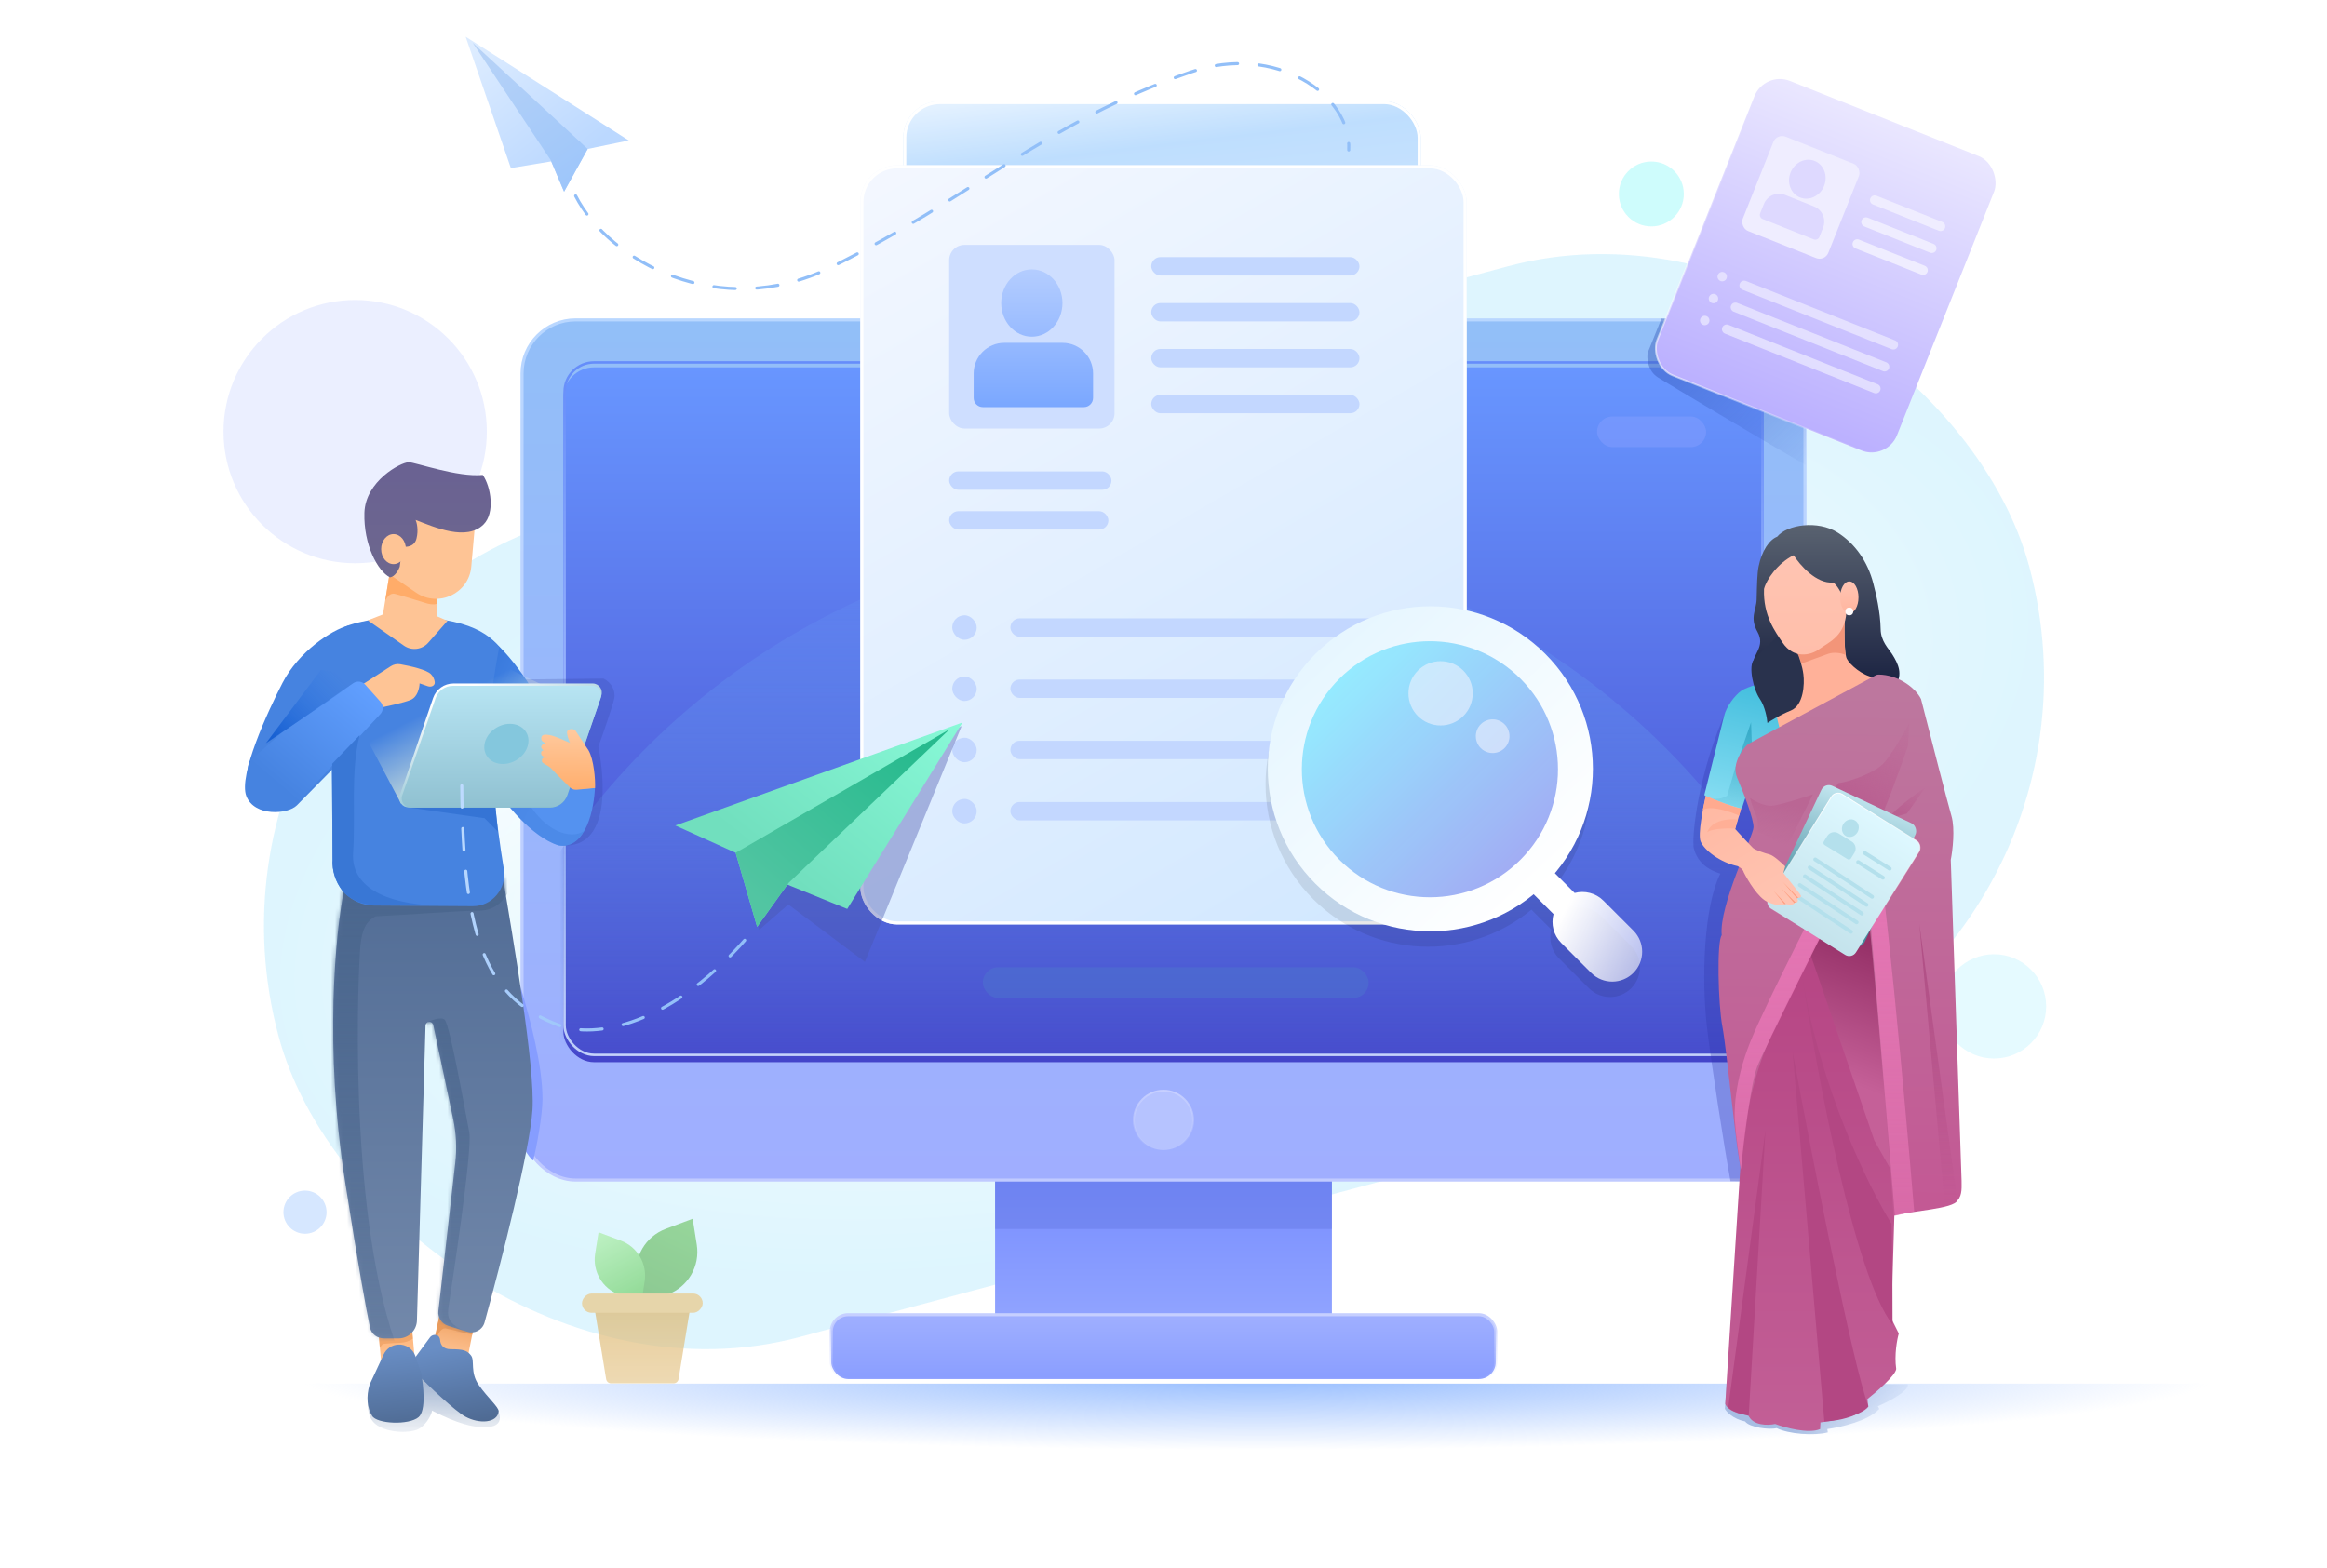 <svg width="580" height="391" viewBox="0 0 580 391" fill="none" xmlns="http://www.w3.org/2000/svg">
<g clip-path="url(#clip0_94_12659)">
<rect x="41.974" y="155.853" width="451.789" height="212.158" rx="106.079" transform="rotate(-15 41.974 155.853)" fill="url(#paint0_radial_94_12659)" fill-opacity="0.7"/>
<rect x="248.026" y="278.553" width="83.947" height="51.132" fill="url(#paint1_linear_94_12659)"/>
<rect x="248.026" y="278.553" width="83.947" height="27.85" fill="#6074E0" fill-opacity="0.4"/>
<g opacity="0.7">
<rect x="84.71" y="210.2" width="48.523" height="59.551" rx="5.293" transform="rotate(-27.364 84.71 210.2)" fill="url(#paint2_linear_94_12659)"/>
</g>
<rect x="130.118" y="79.75" width="319.763" height="214.447" rx="13.355" fill="url(#paint3_linear_94_12659)" stroke="url(#paint4_linear_94_12659)" stroke-width="0.763"/>
<g filter="url(#filter0_i_94_12659)">
<rect x="140.421" y="90.053" width="299.158" height="173.237" rx="7.632" fill="url(#paint5_linear_94_12659)"/>
</g>
<rect x="140.726" y="90.358" width="298.547" height="172.626" rx="7.326" stroke="url(#paint6_linear_94_12659)" stroke-width="0.611"/>
<mask id="mask0_94_12659" style="mask-type:alpha" maskUnits="userSpaceOnUse" x="140" y="90" width="300" height="174">
<rect x="140.421" y="90.053" width="299.158" height="173.237" rx="6.105" fill="url(#paint7_linear_94_12659)"/>
</mask>
<g mask="url(#mask0_94_12659)">
<ellipse cx="288.092" cy="318.057" rx="181.25" ry="184.501" fill="url(#paint8_linear_94_12659)"/>
</g>
<rect x="207.197" y="327.776" width="165.605" height="16.026" rx="4.197" fill="url(#paint9_linear_94_12659)" stroke="url(#paint10_linear_94_12659)" stroke-width="0.763"/>
<g opacity="0.6" filter="url(#filter1_d_94_12659)">
<rect x="225.132" y="22.131" width="128.974" height="189.263" rx="9.158" fill="url(#paint11_linear_94_12659)"/>
<rect x="225.513" y="22.513" width="128.211" height="188.5" rx="8.776" stroke="white" stroke-width="0.763"/>
</g>
<g filter="url(#filter2_d_94_12659)">
<rect x="214.447" y="38.158" width="151.105" height="189.263" rx="9.158" fill="url(#paint12_linear_94_12659)"/>
<rect x="214.829" y="38.539" width="150.342" height="188.5" rx="8.776" stroke="white" stroke-width="0.763"/>
</g>
<rect x="236.579" y="117.526" width="40.447" height="4.579" rx="2.289" fill="#C3D7FF"/>
<rect x="286.947" y="75.552" width="51.895" height="4.579" rx="2.289" fill="#C3D7FF"/>
<rect x="286.947" y="86.999" width="51.895" height="4.579" rx="2.289" fill="#C3D7FF"/>
<rect x="286.947" y="98.447" width="51.895" height="4.579" rx="2.289" fill="#C3D7FF"/>
<rect x="286.947" y="64.105" width="51.895" height="4.579" rx="2.289" fill="#C3D7FF"/>
<rect x="236.579" y="127.447" width="39.684" height="4.579" rx="2.289" fill="#C3D7FF"/>
<rect x="251.842" y="154.158" width="92.342" height="4.579" rx="2.289" fill="#C3D7FF"/>
<rect x="237.342" y="153.395" width="6.105" height="6.105" rx="3.053" fill="#C3D7FF"/>
<rect x="251.842" y="169.421" width="92.342" height="4.579" rx="2.289" fill="#C3D7FF"/>
<rect x="237.342" y="168.658" width="6.105" height="6.105" rx="3.053" fill="#C3D7FF"/>
<rect x="251.842" y="184.684" width="92.342" height="4.579" rx="2.289" fill="#C3D7FF"/>
<rect x="237.342" y="183.921" width="6.105" height="6.105" rx="3.053" fill="#C3D7FF"/>
<rect x="251.842" y="199.947" width="92.342" height="4.579" rx="2.289" fill="#C3D7FF"/>
<rect x="237.342" y="199.184" width="6.105" height="6.105" rx="3.053" fill="#C3D7FF"/>
<rect x="236.579" y="61.052" width="41.211" height="45.789" rx="3.816" fill="#CEDEFF"/>
<path d="M264.816 85.473C269.031 85.473 272.447 88.89 272.447 93.105V99.21C272.447 100.475 271.422 101.5 270.158 101.5H244.973C243.709 101.499 242.684 100.475 242.684 99.21V93.105C242.684 88.89 246.101 85.473 250.316 85.473H264.816ZM257.184 67.158C261.399 67.158 264.816 70.916 264.816 75.552C264.816 80.189 261.399 83.947 257.184 83.947C252.97 83.947 249.552 80.189 249.552 75.552C249.553 70.916 252.97 67.158 257.184 67.158Z" fill="url(#paint13_linear_94_12659)"/>
<path opacity="0.9" d="M327.308 166.866C343.129 151.044 368.781 151.044 384.603 166.866C399.582 181.845 400.377 205.632 386.993 221.549L391.919 226.475C394.403 225.812 397.162 226.454 399.111 228.402L406.569 235.86C409.476 238.767 409.476 243.482 406.569 246.389C403.661 249.297 398.947 249.296 396.039 246.389L388.581 238.931C386.633 236.983 385.992 234.223 386.654 231.74L381.705 226.791C365.79 239.925 342.197 239.05 327.308 224.161C311.486 208.339 311.486 182.687 327.308 166.866Z" fill="black" fill-opacity="0.1"/>
<path d="M380.363 215.783C381.817 214.329 384.174 214.329 385.627 215.783L392.475 222.631C394.959 221.968 397.718 222.609 399.667 224.558L407.125 232.016C410.032 234.923 410.032 239.637 407.125 242.545C404.217 245.452 399.503 245.452 396.595 242.545L389.137 235.087C387.189 233.139 386.548 230.379 387.21 227.896L380.363 221.048C378.909 219.594 378.909 217.237 380.363 215.783Z" fill="url(#paint14_linear_94_12659)"/>
<circle cx="356.511" cy="191.669" r="40.514" transform="rotate(-45 356.511 191.669)" fill="url(#paint15_linear_94_12659)"/>
<circle opacity="0.9" cx="356.403" cy="191.777" r="31.92" transform="rotate(-45 356.403 191.777)" fill="url(#paint16_linear_94_12659)" fill-opacity="0.4"/>
<circle cx="290" cy="279.316" r="7.403" fill="#B6C3FF" stroke="url(#paint17_linear_94_12659)" stroke-width="0.458"/>
<path d="M215.575 239.815L239.692 181.01L183.101 209.939L189.249 231.816L196.481 225.487L215.575 239.815Z" fill="#4955AE" fill-opacity="0.4"/>
<path d="M564.637 344.947C564.637 353.853 535.702 362.394 484.198 368.691C432.693 374.989 362.838 378.526 290 378.526C217.162 378.526 147.307 374.989 95.802 368.691C44.298 362.394 15.363 353.853 15.363 344.947L290 344.947H564.637Z" fill="url(#paint18_radial_94_12659)"/>
<rect opacity="0.5" x="244.974" y="241.158" width="96.158" height="7.632" rx="3.816" fill="#4D74CE"/>
<rect opacity="0.5" x="398.068" y="103.833" width="27.175" height="7.632" rx="3.816" fill="#859FFF"/>
<circle cx="88.526" cy="107.605" r="32.816" fill="#9EB0FF" fill-opacity="0.2"/>
<circle cx="497.006" cy="250.904" r="12.999" fill="#BEF2FF" fill-opacity="0.4"/>
<circle cx="411.591" cy="48.358" r="8.092" fill="#84F7F7" fill-opacity="0.4"/>
<circle cx="76.021" cy="302.212" r="5.375" fill="#98C3FF" fill-opacity="0.4"/>
<path d="M183.357 212.612L188.708 231.068L196.261 220.547L211.177 226.605L239.892 180.126L168.318 205.802L183.357 212.612Z" fill="url(#paint19_linear_94_12659)"/>
<path d="M236.689 181.812L183.357 212.612L188.708 231.068L196.575 220.109L236.689 181.812Z" fill="url(#paint20_linear_94_12659)"/>
<path d="M146.477 37.128L140.594 47.79L137.393 40.232L127.328 41.895L116.063 9.158L156.724 35.017L146.477 37.128Z" fill="url(#paint21_linear_94_12659)"/>
<path d="M117.808 10.647L146.477 37.128L140.594 47.79L137.26 39.917L117.808 10.647Z" fill="url(#paint22_linear_94_12659)"/>
<path d="M143.474 48.842C151.868 65.25 179.375 80.198 206.816 66.776C241.921 49.605 260.297 30.568 296.869 17.934C317.855 10.684 336.934 23.658 336.171 37.395" stroke="#92BFF8" stroke-width="0.763" stroke-linecap="round" stroke-dasharray="5.34 5.34"/>
<g opacity="0.7">
<path d="M172.361 324.097H147.844L151.078 343.831C151.176 344.432 151.696 344.873 152.305 344.873H167.9C168.509 344.873 169.028 344.432 169.126 343.831L172.361 324.097Z" fill="url(#paint23_linear_94_12659)"/>
<path d="M166.441 322.724C171.516 320.821 174.516 315.674 173.671 310.322L172.649 303.853L165.943 306.367C160.868 308.27 157.867 313.417 158.713 318.769L159.735 325.238L166.441 322.724Z" fill="url(#paint24_linear_94_12659)"/>
<path d="M160.674 319.514C161.371 315.101 158.897 310.857 154.713 309.289L149.184 307.216L148.341 312.549C147.644 316.962 150.118 321.206 154.302 322.774L159.831 324.847L160.674 319.514Z" fill="url(#paint25_linear_94_12659)"/>
<rect width="30.089" height="4.794" rx="2.397" transform="matrix(-1 0 0 1 175.147 322.499)" fill="#EAC786"/>
</g>
<path d="M410.696 87.911L414.116 79.427L420.748 79.477L450.285 95.12L449.976 115.909C438.484 109.254 415.681 95.646 413.211 94.082C410.741 92.517 410.387 89.318 410.696 87.911Z" fill="url(#paint26_linear_94_12659)" fill-opacity="0.4"/>
<rect x="439.813" y="17.652" width="64.296" height="79.012" rx="6.835" transform="rotate(21.725 439.813 17.652)" fill="url(#paint27_linear_94_12659)" stroke="url(#paint28_linear_94_12659)" stroke-width="0.458"/>
<path d="M425.338 78.808C425.942 79.049 426.236 79.733 425.995 80.337C425.754 80.941 425.07 81.235 424.466 80.995C423.862 80.754 423.567 80.07 423.808 79.466C424.048 78.862 424.734 78.567 425.338 78.808ZM467.993 95.803C468.596 96.044 468.89 96.729 468.65 97.333C468.409 97.937 467.725 98.231 467.121 97.991L429.935 83.174C429.331 82.933 429.036 82.249 429.276 81.645C429.517 81.041 430.202 80.746 430.806 80.987L467.993 95.803ZM427.517 73.339C428.121 73.58 428.415 74.265 428.174 74.869C427.933 75.472 427.249 75.767 426.645 75.526C426.041 75.286 425.746 74.601 425.987 73.997C426.227 73.393 426.913 73.098 427.517 73.339ZM470.171 90.335C470.775 90.576 471.069 91.261 470.829 91.865C470.588 92.468 469.904 92.763 469.3 92.522L432.114 77.705C431.51 77.465 431.215 76.78 431.455 76.176C431.696 75.572 432.381 75.277 432.985 75.518L470.171 90.335ZM429.696 67.871C430.3 68.111 430.594 68.796 430.353 69.4C430.112 70.004 429.428 70.298 428.824 70.058C428.22 69.817 427.925 69.133 428.166 68.529C428.406 67.925 429.092 67.63 429.696 67.871ZM472.35 84.866C472.954 85.107 473.248 85.792 473.008 86.396C472.767 87 472.083 87.294 471.479 87.054L434.293 72.237C433.689 71.996 433.394 71.312 433.634 70.708C433.875 70.104 434.56 69.809 435.164 70.049L472.35 84.866Z" fill="#EFEDFF" fill-opacity="0.7"/>
<path d="M479.758 66.273C480.362 66.514 480.657 67.199 480.416 67.803C480.175 68.407 479.49 68.701 478.887 68.46L462.482 61.924C461.878 61.683 461.583 60.998 461.823 60.395C462.064 59.791 462.749 59.496 463.353 59.736L479.758 66.273ZM481.937 60.804C482.541 61.045 482.836 61.73 482.595 62.334C482.354 62.938 481.669 63.232 481.066 62.992L464.661 56.455C464.057 56.214 463.762 55.53 464.002 54.926C464.243 54.322 464.928 54.027 465.532 54.268L481.937 60.804ZM484.116 55.336C484.72 55.576 485.015 56.262 484.774 56.866C484.533 57.47 483.848 57.764 483.245 57.523L466.84 50.986C466.236 50.746 465.941 50.061 466.181 49.457C466.422 48.853 467.107 48.559 467.711 48.799L484.116 55.336Z" fill="#EFEDFF"/>
<rect x="442.876" y="33.201" width="22.958" height="25.313" rx="2.355" transform="rotate(21.725 442.876 33.201)" fill="#EFEDFF"/>
<path d="M452.112 51.455C454.21 52.291 455.232 54.669 454.396 56.768L453.48 59.067C453.257 59.625 452.625 59.898 452.067 59.675L439.323 54.598C438.765 54.375 438.493 53.742 438.715 53.184L439.632 50.885C440.468 48.786 442.847 47.763 444.945 48.599L452.112 51.455ZM452.29 40.12C454.597 41.04 455.655 43.826 454.652 46.343C453.649 48.861 450.965 50.157 448.657 49.237C446.349 48.318 445.291 45.531 446.294 43.013C447.297 40.496 449.982 39.2 452.29 40.12Z" fill="#DED9FF"/>
<circle cx="359.066" cy="172.855" r="8.013" fill="#EEF2FD" fill-opacity="0.6"/>
<path d="M92.607 353.941C91.027 351.407 91.909 347.14 92.272 345.059L106.434 341.162L122.23 349.123C124.171 350.938 126.652 355.357 121.625 355.793C116.598 356.228 110.293 353.008 107.693 351.68L107.691 351.679C107.523 352.95 105.893 355.726 103.917 356.454C101.017 357.523 94.555 357.065 92.607 353.941Z" fill="url(#paint29_linear_94_12659)" fill-opacity="0.6"/>
<circle cx="372.039" cy="183.54" r="4.197" fill="#EEF2FD" fill-opacity="0.6"/>
<path d="M150.425 169.173L131.002 169.394L130.706 203.403L140.435 210.81C152.191 211.219 150.756 194.445 149.144 186.151C150.285 182.99 152.673 176.169 153.094 174.167C153.516 172.165 152.301 170.056 150.425 169.173Z" fill="#293891" fill-opacity="0.2"/>
<rect x="109.699" y="327.222" width="8.915" height="10.311" transform="rotate(11.185 109.699 327.222)" fill="url(#paint30_linear_94_12659)"/>
<path d="M110.997 331.163L117.717 332.755L117.911 330.658L109.638 327.512L108.434 333.066L108.978 333.26C109.568 331.489 110.57 331.124 110.997 331.163Z" fill="#E99B5C"/>
<path d="M107.166 333.432L103.352 338.609L103.156 338.902C102.516 339.862 102.597 341.132 103.392 341.969C106.932 345.699 113.51 351.831 115.97 353.173C119.488 355.092 123.966 354.772 124.286 351.894C124.398 350.889 121.583 348.524 119.344 345.326C117.105 342.128 118.384 339.249 117.425 337.97C116.465 336.69 115.506 336.37 112.307 336.37C110.358 336.37 109.77 335.133 109.695 334.072C109.658 333.557 109.381 333.049 108.89 332.886C108.258 332.675 107.562 332.896 107.166 333.432Z" fill="url(#paint31_linear_94_12659)"/>
<path d="M94.196 330.466L102.564 329.723L103.436 339.551L95.069 340.293L94.196 330.466Z" fill="url(#paint32_linear_94_12659)"/>
<path d="M102.721 331.702L102.897 333.749C101.989 334.376 100.917 334.719 99.815 334.765C98.007 334.84 95.903 334.97 95.509 335.064C95.266 335.122 94.819 335.825 94.674 336.026L94.43 333.094L102.721 331.702Z" fill="#E99B5C" fill-opacity="0.6"/>
<path d="M135.216 274.037C135.216 265.544 132.239 254.519 129.784 246.162L129.991 271.717C129.378 274.755 128.316 281.29 128.979 283.13C129.642 284.971 131.965 288.782 132.88 289.33C133.708 286.385 135.216 277.97 135.216 274.037Z" fill="#869DFF"/>
<path d="M70.442 170.197C74.433 162.497 82.524 157.102 86.82 155.957L92.62 170.703L97.49 176.718C90.138 184.451 74.948 199.833 74.003 200.777C71.711 203.069 63.405 203.642 61.4 198.486C59.395 193.33 66.727 177.362 70.442 170.197Z" fill="#4683E0"/>
<path d="M86.033 294.724C80.762 261.27 83.646 232.284 85.746 221.973L125.336 218.683C127.818 233.768 133.407 265.91 132.72 276.68C132.083 286.659 125.003 314.295 120.777 329.691C120.262 331.565 118.296 332.62 116.443 332.035L111.647 330.521C110.079 330.025 109.081 328.488 109.267 326.854L113.47 289.957C113.889 286.285 113.712 282.569 112.947 278.954L107.995 255.542C107.886 255.029 107.393 254.693 106.876 254.779C106.415 254.856 106.072 255.248 106.059 255.716L103.92 329.228C103.848 331.706 101.819 333.678 99.34 333.678H95.739C94.003 333.678 92.579 332.636 92.218 330.938C91.268 326.469 89.351 315.964 86.033 294.724Z" fill="url(#paint33_linear_94_12659)"/>
<mask id="mask1_94_12659" style="mask-type:alpha" maskUnits="userSpaceOnUse" x="83" y="218" width="50" height="116">
<path d="M86.033 294.724C80.762 261.27 83.646 232.284 85.746 221.973L125.336 218.683C127.818 233.768 133.407 265.91 132.72 276.68C132.083 286.659 125.003 314.295 120.777 329.691C120.262 331.565 118.296 332.62 116.443 332.035L111.647 330.521C110.079 330.025 109.081 328.488 109.267 326.854L113.47 289.957C113.889 286.285 113.712 282.569 112.947 278.954L107.995 255.542C107.886 255.029 107.393 254.693 106.876 254.779C106.415 254.856 106.072 255.248 106.059 255.716L103.92 329.228C103.848 331.706 101.819 333.678 99.34 333.678H95.739C94.003 333.678 92.579 332.636 92.218 330.938C91.268 326.469 89.351 315.964 86.033 294.724Z" fill="url(#paint34_linear_94_12659)"/>
</mask>
<g mask="url(#mask1_94_12659)">
<path d="M118.839 227.057C125.62 227.188 126.082 221.722 127.393 222.312L127.543 216.646L85.749 216.893L78.33 228.764L87.975 334.855L98.361 334.36C86.491 299.491 89.349 240.328 89.84 235.708C90.234 232.011 91.07 229.777 93.663 228.432C100.773 228.137 115.537 226.994 118.839 227.057Z" fill="url(#paint35_linear_94_12659)"/>
<path d="M110.841 254.222C109.953 253.394 106.963 254.482 106.332 255.031L111.273 282.536L106.167 327.663L110.861 332.521C113.99 332.96 119.326 333.427 115.637 331.78C111.026 329.721 111.52 327.663 111.932 324.945C112.343 322.228 117.811 286.803 116.971 282.353C115.948 276.929 112.101 255.398 110.841 254.222Z" fill="url(#paint36_linear_94_12659)"/>
</g>
<path d="M131.574 170.13C128.507 165.394 124.915 161.376 122.693 159.58L122.695 195.335C125.559 199.823 132.515 208.738 139.307 210.802C146.182 211.719 148.107 201.403 148.298 196.248L144.658 196.409C143.684 196.452 142.79 195.874 142.428 194.969C139.273 187.091 133.515 173.128 131.574 170.13Z" fill="url(#paint37_linear_94_12659)"/>
<path d="M133.314 202.494C128.222 196.075 122.846 182.339 120.047 174.025L118.568 182.473C120.267 187.212 124.153 197.359 126.101 200.033C128.537 203.375 134.282 209.266 139.073 210.682C142.519 211.701 144.662 208.586 145.757 207.057C143.321 208.926 138.032 208.442 133.314 202.494Z" fill="#4482E0" fill-opacity="0.5"/>
<path d="M83.168 158.96C84.543 155.752 89.183 155.236 93.193 154.377C113.128 152.544 120.956 156.899 124.442 161.282C124.442 161.282 123.481 166.32 123.032 169.573C120.991 184.354 123.644 204.901 125.581 216.683C126.371 221.486 122.678 225.953 117.81 225.922L93.273 225.764C87.547 225.727 82.939 221.039 82.914 215.313C82.82 193.437 81.999 161.689 83.168 158.96Z" fill="#4683E0"/>
<path d="M95.624 337.68L92.131 345.191C91.217 348.24 91.522 350.951 92.74 352.984C93.959 355.017 101.88 355.356 104.317 353.323C106.267 351.696 105.536 345.191 104.927 342.142L103.541 338.097C102.92 336.282 101.164 335.104 99.249 335.216C97.68 335.308 96.287 336.254 95.624 337.68Z" fill="url(#paint38_linear_94_12659)"/>
<path d="M97.405 166.095L90.44 170.582L93.531 176.677C95.786 176.247 100.72 175.202 102.413 174.462C104.106 173.722 104.563 171.428 104.581 170.373L106.649 171.091C107.514 171.39 108.48 170.926 108.361 170.019C108.279 169.395 108.017 168.703 107.42 168.085C106.362 166.992 102.428 166.075 99.761 165.604C98.942 165.459 98.104 165.645 97.405 166.095Z" fill="#FEC495"/>
<path d="M88.028 170.337L70.347 182.562L62.077 189.905C61.486 192.268 60.844 197.652 63.005 200.286C65.976 203.661 71.557 201.748 73.976 200.37L94.797 178.039C95.603 177.174 95.618 175.838 94.832 174.955L91.04 170.698C90.271 169.835 88.979 169.68 88.028 170.337Z" fill="url(#paint39_linear_94_12659)"/>
<path d="M97.209 142.401H108.656L108.876 153.627L111.529 154.784L106.74 160.233C105.199 161.986 102.586 162.3 100.674 160.962L91.67 154.659L95.448 153.187L97.209 142.401Z" fill="#FEC495"/>
<path d="M108.697 144.5L108.815 150.544C108.066 150.853 106.735 150.561 106.079 150.342C104.044 149.706 99.668 148.358 98.447 148.053C97.226 147.747 96.412 148.943 96.158 149.579L96.061 149.434L97.21 142.401H101.002L108.697 144.5Z" fill="#FFAC69"/>
<path d="M99.134 123.715L118.81 126.033L117.466 141.257C116.873 147.969 109.269 151.555 103.713 147.744L97.209 143.282L99.134 123.715Z" fill="#FEC495"/>
<path d="M120.543 130.734C116.284 134.993 108.363 131.468 103.593 129.633C103.887 130.294 104.342 132.143 103.813 134.256C103.285 136.369 101.245 136.457 100.291 136.237L99.631 141.3C99.337 142.107 98.442 143.766 97.209 143.942C94.128 142.401 90.606 135.797 90.826 127.872C91.046 119.948 99.9 115.237 101.882 115.237C103.467 115.237 114.092 119.053 120.323 118.407C122.378 121.342 123.405 127.872 120.543 130.734Z" fill="url(#paint40_linear_94_12659)"/>
<ellipse cx="98.09" cy="136.898" rx="3.082" ry="3.742" fill="#FEC495"/>
<path d="M89.64 183.297L82.803 190.408L82.896 214.514C82.774 215.552 82.99 218.373 84.834 221.348C86.677 224.323 90.353 225.364 91.96 225.513L108.751 225.744C95.778 225.362 87.458 220.864 88.013 212.657C88.66 203.074 87.351 192.328 89.64 183.297Z" fill="#3977D5"/>
<path d="M66.269 185.311L90.342 168.962L80.018 166.979L66.269 185.311Z" fill="url(#paint41_linear_94_12659)"/>
<path d="M91.463 184.258L99.974 200.374L144.341 175.164L113.194 160.173L91.463 184.258Z" fill="url(#paint42_linear_94_12659)"/>
<path d="M123.337 199.368L100.861 201.169L120.78 203.991L124.097 207.347L123.337 199.368Z" fill="#3171D2" fill-opacity="0.8"/>
<path d="M107.952 174.013C108.691 171.851 110.723 170.399 113.007 170.399H147.71C149.28 170.399 150.384 171.943 149.876 173.429L141.408 198.2C140.775 200.053 139.033 201.298 137.075 201.298H101.827C100.257 201.298 99.152 199.754 99.66 198.268L107.952 174.013Z" fill="url(#paint43_linear_94_12659)"/>
<path d="M108.562 174.082C109.197 172.232 110.937 170.989 112.894 170.989H147.558C149.13 170.989 150.234 172.536 149.724 174.022L141.41 198.257C140.775 200.107 139.035 201.35 137.079 201.35H102.414C100.843 201.35 99.739 199.804 100.248 198.318L108.562 174.082Z" fill="url(#paint44_linear_94_12659)"/>
<ellipse cx="126.214" cy="185.467" rx="4.745" ry="5.734" transform="rotate(60.408 126.214 185.467)" fill="#84C7DD"/>
<path d="M145.609 187.602C146.767 188.503 147.614 193.712 147.9 196.195L143.031 196.481L141.885 194.476C140.262 193.617 138.828 191.675 137.875 191.039C136.157 189.894 136.443 185.979 137.016 184.165C139.594 184.451 143.031 185.597 145.609 187.602Z" stroke="#92BFF8" stroke-width="0.573" stroke-linecap="round"/>
<path d="M143.39 182.102L146.668 187.033C148.028 189.339 148.427 194.498 148.318 196.457C147.166 196.567 145.062 196.768 143.793 196.889C143.124 196.953 142.461 196.719 141.981 196.248C140.802 195.088 138.553 192.86 137.511 191.708C136.613 190.716 135.136 190.392 135.078 189.829C134.982 188.893 135.545 188.758 136.475 188.898C136.097 188.722 135.169 188.652 134.968 188.202C134.604 187.39 135.239 187.05 135.531 187.071C135.389 187.012 135.155 186.859 134.929 186.437C134.702 186.015 135.376 185.328 135.993 185.278C135.328 185.017 135.024 184.621 135.024 184.621C135.024 184.621 134.488 183.382 135.716 183.163C135.959 183.12 136.735 183.187 137.585 183.398C138.265 183.567 140.503 184.489 142.073 185.192C141.754 184.524 141.377 183.438 141.32 182.65C141.263 181.863 142.596 181.417 143.39 182.102Z" fill="url(#paint45_linear_94_12659)"/>
<path d="M115.094 195.882C115.38 235.401 121.686 249.107 139.654 255.738C147.554 258.653 167.151 256.919 188.323 231.281" stroke="url(#paint46_linear_94_12659)" stroke-width="0.763" stroke-linecap="round" stroke-dasharray="5.34 5.34"/>
<path d="M425.43 255.889C426.364 264.106 429.734 285.922 431.322 294.481L439.13 294.557L452.637 184.529L442.892 180.118L430.612 176.419C423.259 192.296 421.488 209.173 422.218 211.688C423.389 215.722 426.632 217.136 428.79 217.805C424.555 226.276 424.119 244.357 425.43 255.889Z" fill="#3036AA" fill-opacity="0.29"/>
<path d="M429.92 351.239L430.356 345.008L475.512 345.126C475.86 346.835 470.674 349.478 468.038 350.586L468.411 351.239C465.82 354.229 458.695 355.847 455.457 356.282L455.581 357.113C452.156 358.003 445.803 357.529 442.813 356.045C440.945 356.52 436.024 355.867 434.965 354.384C431.976 353.766 430.356 352.03 429.92 351.239Z" fill="url(#paint47_linear_94_12659)"/>
<path d="M471.329 292.146C457.887 280.908 451.038 254.135 449.293 242.153L461.826 210.063L468.988 210.477L472.155 262.949L471.329 292.146Z" fill="url(#paint48_linear_94_12659)"/>
<path d="M430.012 349.989L434.006 287.463L439.075 242.197L451.09 237.472L467.181 284.346L472.435 293.636L471.41 328.746L473.268 332.462C472.841 333.935 472.115 337.767 472.627 341.303C472.422 342.943 467.758 346.984 465.451 348.799L465.644 350.721C464.16 352.871 457.103 354.219 453.743 354.627C453.742 354.788 453.723 355.245 453.663 356.295C450.741 357.525 444.971 355.954 442.451 355.014C440.678 355.398 436.851 355.488 435.724 352.771C431.623 352.413 430.207 350.767 430.012 349.989Z" fill="url(#paint49_linear_94_12659)"/>
<path d="M442.954 133.81C441.089 134.502 439.117 137.221 438.317 141.271C437.978 142.989 437.926 145.784 437.838 149.426C437.773 152.134 436.028 153.903 438.052 157.527C440.075 161.151 436.866 163.184 436.985 165.415C437.093 167.433 439.17 170.105 439.17 170.105L472.588 170.745C474.187 168.08 473.295 165.683 471.548 162.99C470.717 161.708 468.804 159.876 468.75 156.888C468.67 152.459 467.602 148.099 466.904 145.395C465.527 140.055 462.391 135.519 457.984 132.744C453.092 129.663 445.406 130.772 442.954 133.81Z" fill="url(#paint50_linear_94_12659)"/>
<path d="M460.305 164.207C459.676 162.95 459.686 156.867 459.825 154.248L446.486 161.157C447.336 164.743 445.669 168.012 444.73 169.198L439.137 172.156L443.805 182.278L466.882 168.842C464.247 168.426 461.09 165.778 460.305 164.207Z" fill="#FFB199"/>
<path d="M448.953 165.428C448.777 164.518 448.241 163.517 447.861 162.729L459.772 154.321C459.702 155.828 459.627 160.262 459.989 163.277C458.996 162.825 457.156 162.483 455.627 163.016C453.007 163.929 450.558 164.917 448.953 165.428Z" fill="#F39579"/>
<path d="M434.057 172.186C435.392 171.252 440.174 169.906 442.399 169.35C441.732 174.288 443.011 179.916 443.734 182.113C441.704 184.699 436.943 192.207 434.14 201.55C429.802 201.883 426.104 199.464 424.797 198.213C426.243 192.457 429.252 180.461 429.719 178.526C430.303 176.107 432.389 173.354 434.057 172.186Z" fill="url(#paint51_linear_94_12659)"/>
<path d="M436.448 180.072L436.622 185.02L435.924 196.079L434.178 201.609C433.386 201.562 428.609 199.843 426.32 198.989C428.322 199.501 429.948 198.776 430.511 198.349L432.432 191.655L436.448 180.072Z" fill="url(#paint52_linear_94_12659)"/>
<path d="M449.49 168.089C449.231 166.092 448.416 163.653 447.969 162.79C445.566 162.246 443.82 159.924 443.112 158.476C441.602 159.955 438.296 163.227 437.15 164.484C435.717 166.055 437.011 171.879 438.629 174.236C439.923 176.121 440.431 179.027 440.523 180.244C441.402 179.643 443.796 178.183 446.347 177.147C449.536 175.853 449.813 170.585 449.49 168.089Z" fill="#29324D"/>
<path d="M435.641 185.534L467.526 168.352C467.734 168.24 467.964 168.176 468.199 168.176C473.028 168.177 477.457 171.473 478.814 174.287C480.948 182.653 485.45 200.192 486.394 203.426C487.337 206.66 486.674 212.073 486.225 214.375L488.92 294.381C488.882 295.643 489.197 297.914 487.91 299.265C486.899 301.455 476.519 301.793 471.956 303.124C471.956 301.642 467.641 242.054 463.992 212.353C458.435 223.49 446.303 247.898 442.232 256.44C437.143 267.118 434.724 278.63 433.973 291.477C432.972 288.974 430.386 261.529 429.301 255.94C428.217 250.351 427.883 234.668 429.135 233.166C428.384 225.825 437.06 208.391 437.06 206.222C437.06 204.053 434.724 198.047 432.972 193.876C431.57 190.539 434.167 186.924 435.641 185.534Z" fill="url(#paint53_linear_94_12659)"/>
<path d="M437.596 202.981C438.331 204.651 438.181 206.739 438.014 207.574C442.691 208.376 444.083 211.862 444.194 213.504L451.878 198.053C449.233 198.944 443.476 200.759 441.605 200.892C439.734 201.026 437.206 199.667 436.176 198.971C436.343 199.612 436.861 201.31 437.596 202.981Z" fill="url(#paint54_linear_94_12659)"/>
<path d="M478.389 230.327L484.667 299.712C487.114 300.356 487.833 299.766 487.887 299.39L478.389 230.327Z" fill="url(#paint55_linear_94_12659)" fill-opacity="0.6"/>
<path d="M475.298 202.816L470.359 204.216C472.4 201.647 477.576 197.877 479.908 196.312L475.298 202.816Z" fill="url(#paint56_linear_94_12659)"/>
<path d="M468.218 204.874C469.272 203.623 473.542 191.785 475.545 186.022L475.874 180.259C474.722 182.455 471.873 187.487 469.7 190.056C467.527 192.624 460.968 194.922 458.196 195.252L448.758 207.696L460.48 199.935L451.589 210.802C453.016 210.006 456.117 208.332 457.104 208.003C458.092 207.673 460.699 207.097 461.879 206.85C462.099 206.658 463.674 205.994 468.218 204.874Z" fill="url(#paint57_linear_94_12659)"/>
<path d="M447.063 138.419C448.602 140.847 452.726 145.606 456.911 145.223C457.95 145.852 459.077 148.107 459.51 149.156L460.15 147.656C460.307 149.946 460.333 152.13 460.095 153.703C459.308 158.9 455.582 160.233 453.428 161.84C451.274 163.447 447.029 164.302 444.299 160.199C442.544 157.562 439.419 153.526 439.676 146.828C440.277 144.489 443.041 140.444 447.063 138.419Z" fill="url(#paint58_linear_94_12659)"/>
<ellipse cx="460.939" cy="148.934" rx="2.285" ry="3.981" fill="url(#paint59_linear_94_12659)"/>
<path d="M471.71 330.223C462.285 318.285 452.773 267.303 449.194 243.304C453.593 271.16 465.863 296.101 471.448 305.09C471.535 307.621 471.71 316.191 471.71 330.223Z" fill="#B34783"/>
<path d="M436.221 259.833C432.265 269.723 432.101 277.635 432.513 280.354C432.632 282.825 433.493 288.86 433.908 291.568C434.597 284.781 436.37 270.168 437.952 266.014C439.535 261.86 456.084 228.845 464.16 212.856L462.429 206.557C455.424 220.403 440.178 249.943 436.221 259.833Z" fill="url(#paint60_linear_94_12659)"/>
<path d="M466.239 229.972C465.867 225.376 463.569 212.388 462.637 206.592L466.86 205.44C469.469 215.377 474.779 273.964 477.108 302.015L472.295 303.102C470.431 280.64 466.612 234.568 466.239 229.972Z" fill="url(#paint61_linear_94_12659)"/>
<path d="M446.786 262.15L454.713 354.397C461.011 354.111 464.667 351.751 465.707 350.607C461.747 340.224 451.443 287.309 446.786 262.15Z" fill="#B34783"/>
<path d="M440.037 281.761L435.862 352.968C431.709 352.065 430.746 351.087 430.784 350.711L440.037 281.761Z" fill="#B34783"/>
<circle cx="460.935" cy="152.44" r="0.98" fill="#FFFBFB"/>
<path d="M458.02 209.104L462.638 206.771C463.548 208.182 463.786 211.98 463.887 213.83L460.752 214.794C460.373 215.25 459.375 216.399 458.419 217.355C457.224 218.55 454.151 220.542 453.24 221.225C452.512 221.771 450.037 222.631 449.051 223.484L445.115 218.271L448.403 213.542L458.02 209.104Z" fill="#FFC4B2"/>
<rect x="454.854" y="195.051" width="25.959" height="33.781" rx="2.066" transform="rotate(25.293 454.854 195.051)" fill="url(#paint62_linear_94_12659)"/>
<rect x="457.526" y="197.009" width="25.73" height="33.552" rx="1.951" transform="rotate(32.015 457.526 197.009)" fill="url(#paint63_linear_94_12659)" stroke="url(#paint64_linear_94_12659)" stroke-width="0.229"/>
<path d="M461.543 209.808C462.504 210.401 462.802 211.661 462.209 212.621L461.35 214.013C461.172 214.301 460.794 214.391 460.506 214.213L454.766 210.67C454.478 210.492 454.389 210.114 454.566 209.826L455.426 208.434C456.019 207.473 457.278 207.175 458.238 207.768L461.543 209.808ZM462.381 204.56C463.341 205.153 463.591 206.491 462.939 207.547C462.287 208.604 460.979 208.98 460.018 208.387C459.058 207.794 458.808 206.457 459.46 205.4C460.113 204.343 461.42 203.968 462.381 204.56Z" fill="#B4E0EC"/>
<path d="M464.814 212.68L470.998 216.574" stroke="#B4E0EC" stroke-width="0.957" stroke-linecap="round"/>
<path d="M463.137 214.928L469.321 218.822" stroke="#B4E0EC" stroke-width="0.957" stroke-linecap="round"/>
<path d="M452.441 214.272L466.615 223.574" stroke="#B4E0EC" stroke-width="0.957" stroke-linecap="round"/>
<path d="M451.052 216.278L465.227 225.58" stroke="#B4E0EC" stroke-width="0.957" stroke-linecap="round"/>
<path d="M449.875 218.464L464.05 227.766" stroke="#B4E0EC" stroke-width="0.957" stroke-linecap="round"/>
<path d="M448.586 220.65L462.76 229.952" stroke="#B4E0EC" stroke-width="0.957" stroke-linecap="round"/>
<path d="M447.184 223.005L461.359 232.307" stroke="#B4E0EC" stroke-width="0.957" stroke-linecap="round"/>
<path d="M423.877 209.777C423.155 208.035 424.475 201.444 425.183 198.472C425.183 198.472 427.731 199.6 429.475 200.252C431.189 200.894 433.964 201.593 433.964 201.593L432.495 206.694C433.763 208.078 436.42 210.954 436.904 211.392C437.509 211.939 439.843 212.717 441.083 213.034C442.074 213.288 443.975 215.053 444.954 215.995L444.504 217.659C445.887 219.388 448.794 223.011 448.864 223.265C448.95 223.582 448.748 223.928 447.913 223.87C448.23 224.475 448.19 225.224 447.287 225.012C447.234 225.49 446.491 225.755 444.845 225.331C444.952 225.755 443.465 226.127 440.546 224.853C438.21 223.834 435.609 219.474 434.6 217.421C434.582 217.173 434.25 216.529 433.061 215.935C428.654 214.979 424.779 211.953 423.877 209.777Z" fill="url(#paint65_linear_94_12659)"/>
<path d="M444.377 219.881L448.248 223.862L447.915 223.87L447.985 224.071L444.377 219.881Z" fill="#FE9E7F"/>
<path d="M443.926 221.376L447.586 225.041L447.297 225.029L447.237 225.175L443.926 221.376Z" fill="#FE9E7F"/>
<path d="M442.063 222.118L445.168 225.405L444.867 225.336L444.807 225.482L442.063 222.118Z" fill="#FE9E7F"/>
<path d="M433.944 201.604C432.052 201.229 427.281 199.383 425.15 198.439L424.407 201.941C426.361 200.673 431.268 202.349 433.477 203.345L433.944 201.604Z" fill="#FFAA8F"/>
<path d="M425.508 207.514C426.721 206.515 430.68 206.473 432.509 206.577L433.088 204.304C431.022 204.066 426.614 204.375 425.508 207.514Z" fill="#FFAF96"/>
</g>
<defs>
<filter id="filter0_i_94_12659" x="140.421" y="90.053" width="299.158" height="173.237" filterUnits="userSpaceOnUse" color-interpolation-filters="sRGB">
<feFlood flood-opacity="0" result="BackgroundImageFix"/>
<feBlend mode="normal" in="SourceGraphic" in2="BackgroundImageFix" result="shape"/>
<feColorMatrix in="SourceAlpha" type="matrix" values="0 0 0 0 0 0 0 0 0 0 0 0 0 0 0 0 0 0 127 0" result="hardAlpha"/>
<feOffset dy="1.526"/>
<feComposite in2="hardAlpha" operator="arithmetic" k2="-1" k3="1"/>
<feColorMatrix type="matrix" values="0 0 0 0 0.391 0 0 0 0 0.563 0 0 0 0 1 0 0 0 1 0"/>
<feBlend mode="normal" in2="shape" result="effect1_innerShadow_94_12659"/>
</filter>
<filter id="filter1_d_94_12659" x="217.5" y="17.552" width="144.237" height="204.526" filterUnits="userSpaceOnUse" color-interpolation-filters="sRGB">
<feFlood flood-opacity="0" result="BackgroundImageFix"/>
<feColorMatrix in="SourceAlpha" type="matrix" values="0 0 0 0 0 0 0 0 0 0 0 0 0 0 0 0 0 0 127 0" result="hardAlpha"/>
<feOffset dy="3.053"/>
<feGaussianBlur stdDeviation="3.816"/>
<feComposite in2="hardAlpha" operator="out"/>
<feColorMatrix type="matrix" values="0 0 0 0 0.13 0 0 0 0 0.241 0 0 0 0 0.491 0 0 0 0.29 0"/>
<feBlend mode="normal" in2="BackgroundImageFix" result="effect1_dropShadow_94_12659"/>
<feBlend mode="normal" in="SourceGraphic" in2="effect1_dropShadow_94_12659" result="shape"/>
</filter>
<filter id="filter2_d_94_12659" x="206.816" y="33.579" width="166.368" height="204.526" filterUnits="userSpaceOnUse" color-interpolation-filters="sRGB">
<feFlood flood-opacity="0" result="BackgroundImageFix"/>
<feColorMatrix in="SourceAlpha" type="matrix" values="0 0 0 0 0 0 0 0 0 0 0 0 0 0 0 0 0 0 127 0" result="hardAlpha"/>
<feOffset dy="3.053"/>
<feGaussianBlur stdDeviation="3.816"/>
<feComposite in2="hardAlpha" operator="out"/>
<feColorMatrix type="matrix" values="0 0 0 0 0.13 0 0 0 0 0.241 0 0 0 0 0.491 0 0 0 0.29 0"/>
<feBlend mode="normal" in2="BackgroundImageFix" result="effect1_dropShadow_94_12659"/>
<feBlend mode="normal" in="SourceGraphic" in2="effect1_dropShadow_94_12659" result="shape"/>
</filter>
<radialGradient id="paint0_radial_94_12659" cx="0" cy="0" r="1" gradientUnits="userSpaceOnUse" gradientTransform="translate(267.868 261.931) rotate(90) scale(106.079 225.895)">
<stop stop-color="white"/>
<stop offset="1" stop-color="#D0F2FE"/>
</radialGradient>
<linearGradient id="paint1_linear_94_12659" x1="290" y1="290.763" x2="290" y2="329.684" gradientUnits="userSpaceOnUse">
<stop stop-color="#758BFF"/>
<stop offset="1" stop-color="#91A4FF"/>
</linearGradient>
<linearGradient id="paint2_linear_94_12659" x1="108.972" y1="210.2" x2="108.972" y2="269.751" gradientUnits="userSpaceOnUse">
<stop stop-color="white"/>
<stop offset="1" stop-color="white" stop-opacity="0"/>
</linearGradient>
<linearGradient id="paint3_linear_94_12659" x1="290" y1="78.981" x2="290" y2="294.579" gradientUnits="userSpaceOnUse">
<stop stop-color="#92BFF8"/>
<stop offset="1" stop-color="#A0AEFF"/>
</linearGradient>
<linearGradient id="paint4_linear_94_12659" x1="290" y1="79.368" x2="290" y2="294.579" gradientUnits="userSpaceOnUse">
<stop stop-color="#B9D7FF"/>
<stop offset="1" stop-color="#C0CAFF"/>
</linearGradient>
<linearGradient id="paint5_linear_94_12659" x1="290" y1="90.053" x2="290" y2="263.29" gradientUnits="userSpaceOnUse">
<stop stop-color="#6896FF"/>
<stop offset="1" stop-color="#4444CA"/>
</linearGradient>
<linearGradient id="paint6_linear_94_12659" x1="290" y1="90.053" x2="290" y2="263.29" gradientUnits="userSpaceOnUse">
<stop stop-color="#658DFA"/>
<stop offset="1" stop-color="#D2DEFF"/>
</linearGradient>
<linearGradient id="paint7_linear_94_12659" x1="290" y1="90.053" x2="290" y2="263.29" gradientUnits="userSpaceOnUse">
<stop stop-color="#6289E2"/>
<stop offset="1" stop-color="#2D55B1"/>
</linearGradient>
<linearGradient id="paint8_linear_94_12659" x1="288.092" y1="133.556" x2="288.092" y2="286.207" gradientUnits="userSpaceOnUse">
<stop stop-color="#6082F2"/>
<stop offset="1" stop-color="#547BD5" stop-opacity="0"/>
</linearGradient>
<linearGradient id="paint9_linear_94_12659" x1="307.171" y1="327.776" x2="307.171" y2="344.566" gradientUnits="userSpaceOnUse">
<stop stop-color="#9FAFFF"/>
<stop offset="1" stop-color="#899DFF"/>
</linearGradient>
<linearGradient id="paint10_linear_94_12659" x1="283.61" y1="327.962" x2="283.61" y2="344.269" gradientUnits="userSpaceOnUse">
<stop stop-color="#C6CFFF"/>
<stop offset="1" stop-color="#C6CFFF" stop-opacity="0"/>
</linearGradient>
<linearGradient id="paint11_linear_94_12659" x1="273.985" y1="16.026" x2="290.355" y2="155.463" gradientUnits="userSpaceOnUse">
<stop stop-color="#DBEDFF"/>
<stop offset="0.133" stop-color="#93C8FE"/>
<stop offset="1" stop-color="#F5F8FF"/>
</linearGradient>
<linearGradient id="paint12_linear_94_12659" x1="235.816" y1="17.203" x2="359.829" y2="232" gradientUnits="userSpaceOnUse">
<stop stop-color="#F5F8FF"/>
<stop offset="1" stop-color="#D0E7FF"/>
</linearGradient>
<linearGradient id="paint13_linear_94_12659" x1="257.566" y1="67.158" x2="257.566" y2="101.5" gradientUnits="userSpaceOnUse">
<stop stop-color="#B4CDFF"/>
<stop offset="1" stop-color="#7AA7FF"/>
</linearGradient>
<linearGradient id="paint14_linear_94_12659" x1="390.944" y1="225.26" x2="410.728" y2="235.773" gradientUnits="userSpaceOnUse">
<stop stop-color="white"/>
<stop offset="1" stop-color="white" stop-opacity="0.616"/>
</linearGradient>
<linearGradient id="paint15_linear_94_12659" x1="355.625" y1="150.533" x2="352.505" y2="232.682" gradientUnits="userSpaceOnUse">
<stop stop-color="#E6F6FF"/>
<stop offset="1" stop-color="white"/>
</linearGradient>
<linearGradient id="paint16_linear_94_12659" x1="356.403" y1="159.857" x2="356.403" y2="223.697" gradientUnits="userSpaceOnUse">
<stop stop-color="#00D5FF"/>
<stop offset="1" stop-color="#001EE1"/>
</linearGradient>
<linearGradient id="paint17_linear_94_12659" x1="290" y1="271.684" x2="290" y2="286.947" gradientUnits="userSpaceOnUse">
<stop stop-color="#C7D0FF"/>
<stop offset="1" stop-color="#C7D0FF" stop-opacity="0"/>
</linearGradient>
<radialGradient id="paint18_radial_94_12659" cx="0" cy="0" r="1" gradientUnits="userSpaceOnUse" gradientTransform="translate(313.489 342.752) rotate(90) scale(29.766 383.68)">
<stop stop-color="#92BAFF"/>
<stop offset="0.63" stop-color="#92BAFF" stop-opacity="0"/>
</radialGradient>
<linearGradient id="paint19_linear_94_12659" x1="236.509" y1="178.362" x2="201.212" y2="222.441" gradientUnits="userSpaceOnUse">
<stop stop-color="#88F9D7"/>
<stop offset="1" stop-color="#71DFBE"/>
</linearGradient>
<linearGradient id="paint20_linear_94_12659" x1="228.585" y1="186.623" x2="192.794" y2="227.69" gradientUnits="userSpaceOnUse">
<stop stop-color="#27BA8E"/>
<stop offset="1" stop-color="#52C5A2"/>
</linearGradient>
<linearGradient id="paint21_linear_94_12659" x1="118.883" y1="11.75" x2="141.589" y2="41.129" gradientUnits="userSpaceOnUse">
<stop stop-color="#DDECFF"/>
<stop offset="1" stop-color="#BBD8FF"/>
</linearGradient>
<linearGradient id="paint22_linear_94_12659" x1="142.134" y1="45.664" x2="118.368" y2="11.903" gradientUnits="userSpaceOnUse">
<stop stop-color="#9EC6FA"/>
<stop offset="1" stop-color="#B8D3F7"/>
</linearGradient>
<linearGradient id="paint23_linear_94_12659" x1="160.102" y1="324.723" x2="160.102" y2="344.873" gradientUnits="userSpaceOnUse">
<stop stop-color="#DBB56C"/>
<stop offset="1" stop-color="#E7CA93"/>
</linearGradient>
<linearGradient id="paint24_linear_94_12659" x1="173.197" y1="298.459" x2="159.222" y2="329.046" gradientUnits="userSpaceOnUse">
<stop stop-color="#7ACD73"/>
<stop offset="1" stop-color="#67B261"/>
</linearGradient>
<linearGradient id="paint25_linear_94_12659" x1="150.351" y1="308.048" x2="158.94" y2="323.565" gradientUnits="userSpaceOnUse">
<stop stop-color="#ACEDA6"/>
<stop offset="1" stop-color="#72CF6B"/>
</linearGradient>
<linearGradient id="paint26_linear_94_12659" x1="420.941" y1="89.994" x2="450.077" y2="119.858" gradientUnits="userSpaceOnUse">
<stop stop-color="#3053B5"/>
<stop offset="1" stop-color="#3053B5" stop-opacity="0"/>
</linearGradient>
<linearGradient id="paint27_linear_94_12659" x1="472.061" y1="17.355" x2="472.061" y2="96.825" gradientUnits="userSpaceOnUse">
<stop stop-color="#EAE7FF"/>
<stop offset="1" stop-color="#BBB0FF"/>
</linearGradient>
<linearGradient id="paint28_linear_94_12659" x1="474.175" y1="59.818" x2="437.109" y2="93.364" gradientUnits="userSpaceOnUse">
<stop stop-color="white" stop-opacity="0"/>
<stop offset="1" stop-color="white" stop-opacity="0.6"/>
</linearGradient>
<linearGradient id="paint29_linear_94_12659" x1="107.75" y1="341.162" x2="107.75" y2="356.425" gradientUnits="userSpaceOnUse">
<stop stop-color="#5776A3"/>
<stop offset="1" stop-color="#5776A3" stop-opacity="0.2"/>
</linearGradient>
<linearGradient id="paint30_linear_94_12659" x1="114.087" y1="329.155" x2="114.157" y2="337.533" gradientUnits="userSpaceOnUse">
<stop stop-color="#F2A76A"/>
<stop offset="1" stop-color="#FEC495"/>
</linearGradient>
<linearGradient id="paint31_linear_94_12659" x1="112.47" y1="332.532" x2="119.92" y2="375.238" gradientUnits="userSpaceOnUse">
<stop offset="0.061" stop-color="#698EC5"/>
<stop offset="1" stop-color="#33455F"/>
</linearGradient>
<linearGradient id="paint32_linear_94_12659" x1="98.38" y1="330.095" x2="99.252" y2="339.922" gradientUnits="userSpaceOnUse">
<stop stop-color="#FFB172"/>
<stop offset="1" stop-color="#FEC495"/>
</linearGradient>
<linearGradient id="paint33_linear_94_12659" x1="107.916" y1="220.495" x2="107.916" y2="333.678" gradientUnits="userSpaceOnUse">
<stop stop-color="#526D96"/>
<stop offset="1" stop-color="#7288AA"/>
</linearGradient>
<linearGradient id="paint34_linear_94_12659" x1="107.916" y1="220.495" x2="107.916" y2="333.678" gradientUnits="userSpaceOnUse">
<stop stop-color="#526D96"/>
<stop offset="1" stop-color="#7288AA"/>
</linearGradient>
<linearGradient id="paint35_linear_94_12659" x1="102.936" y1="221.095" x2="102.936" y2="334.855" gradientUnits="userSpaceOnUse">
<stop stop-color="#4B678E"/>
<stop offset="1" stop-color="#4D688E" stop-opacity="0.3"/>
</linearGradient>
<linearGradient id="paint36_linear_94_12659" x1="102.936" y1="221.095" x2="102.936" y2="334.855" gradientUnits="userSpaceOnUse">
<stop stop-color="#4B678E"/>
<stop offset="1" stop-color="#4D688E" stop-opacity="0.3"/>
</linearGradient>
<linearGradient id="paint37_linear_94_12659" x1="141.464" y1="180.913" x2="116.045" y2="169.719" gradientUnits="userSpaceOnUse">
<stop stop-color="#5492F0"/>
<stop offset="1" stop-color="#3475D9"/>
</linearGradient>
<linearGradient id="paint38_linear_94_12659" x1="98.591" y1="335.979" x2="100.956" y2="357.854" gradientUnits="userSpaceOnUse">
<stop stop-color="#698EC5"/>
<stop offset="1" stop-color="#4C678E"/>
</linearGradient>
<linearGradient id="paint39_linear_94_12659" x1="93.641" y1="172.857" x2="72.12" y2="198.176" gradientUnits="userSpaceOnUse">
<stop stop-color="#619FFF"/>
<stop offset="1" stop-color="#4683E0"/>
</linearGradient>
<linearGradient id="paint40_linear_94_12659" x1="106.561" y1="117.526" x2="106.561" y2="143.942" gradientUnits="userSpaceOnUse">
<stop stop-color="#6A6292"/>
<stop offset="1" stop-color="#6D678E"/>
</linearGradient>
<linearGradient id="paint41_linear_94_12659" x1="84.329" y1="167.895" x2="68.303" y2="183.921" gradientUnits="userSpaceOnUse">
<stop stop-color="#2F76E3" stop-opacity="0"/>
<stop offset="1" stop-color="#1760D2"/>
</linearGradient>
<linearGradient id="paint42_linear_94_12659" x1="103.596" y1="167.74" x2="120.437" y2="200.374" gradientUnits="userSpaceOnUse">
<stop offset="0.269" stop-color="#FAFFD8" stop-opacity="0"/>
<stop offset="1" stop-color="#FAFFD8"/>
</linearGradient>
<linearGradient id="paint43_linear_94_12659" x1="117.615" y1="171.1" x2="132.889" y2="202.662" gradientUnits="userSpaceOnUse">
<stop stop-color="white"/>
<stop offset="1" stop-color="#52A3BC"/>
</linearGradient>
<linearGradient id="paint44_linear_94_12659" x1="124.986" y1="159.855" x2="124.986" y2="201.35" gradientUnits="userSpaceOnUse">
<stop stop-color="#C5F1FF"/>
<stop offset="1" stop-color="#90C1D1"/>
</linearGradient>
<linearGradient id="paint45_linear_94_12659" x1="141.764" y1="181.063" x2="141.597" y2="196.99" gradientUnits="userSpaceOnUse">
<stop stop-color="#FFCBA1"/>
<stop offset="1" stop-color="#FFAE6D"/>
</linearGradient>
<linearGradient id="paint46_linear_94_12659" x1="113.103" y1="198.684" x2="176.886" y2="241.529" gradientUnits="userSpaceOnUse">
<stop stop-color="#BEDBFF"/>
<stop offset="1" stop-color="#92BFF8"/>
</linearGradient>
<linearGradient id="paint47_linear_94_12659" x1="454.788" y1="342.312" x2="474.017" y2="353.034" gradientUnits="userSpaceOnUse">
<stop stop-color="#A7BDE3"/>
<stop offset="1" stop-color="#A7BDE3" stop-opacity="0.1"/>
</linearGradient>
<linearGradient id="paint48_linear_94_12659" x1="470.724" y1="237.395" x2="458.41" y2="269.12" gradientUnits="userSpaceOnUse">
<stop stop-color="#963168"/>
<stop offset="1" stop-color="#C56098"/>
</linearGradient>
<linearGradient id="paint49_linear_94_12659" x1="451.64" y1="237.472" x2="451.64" y2="356.747" gradientUnits="userSpaceOnUse">
<stop stop-color="#B64584"/>
<stop offset="1" stop-color="#C25F96"/>
</linearGradient>
<linearGradient id="paint50_linear_94_12659" x1="455.202" y1="130.911" x2="455.202" y2="170.745" gradientUnits="userSpaceOnUse">
<stop stop-color="#596270"/>
<stop offset="1" stop-color="#1B2342"/>
</linearGradient>
<linearGradient id="paint51_linear_94_12659" x1="437.277" y1="172.24" x2="430.046" y2="200.734" gradientUnits="userSpaceOnUse">
<stop stop-color="#47C0DF"/>
<stop offset="1" stop-color="#86DDF2"/>
</linearGradient>
<linearGradient id="paint52_linear_94_12659" x1="435.633" y1="182.284" x2="431.471" y2="201.609" gradientUnits="userSpaceOnUse">
<stop stop-color="#39ADCA"/>
<stop offset="1" stop-color="#5AB9D1" stop-opacity="0.2"/>
</linearGradient>
<linearGradient id="paint53_linear_94_12659" x1="460.616" y1="172.541" x2="458.626" y2="303.307" gradientUnits="userSpaceOnUse">
<stop stop-color="#BD779E"/>
<stop offset="1" stop-color="#C35894"/>
</linearGradient>
<linearGradient id="paint54_linear_94_12659" x1="444.332" y1="200.25" x2="442.077" y2="210.106" gradientUnits="userSpaceOnUse">
<stop stop-color="#BA6694"/>
<stop offset="1" stop-color="#BA6694" stop-opacity="0"/>
</linearGradient>
<linearGradient id="paint55_linear_94_12659" x1="480.159" y1="231.132" x2="483.138" y2="299.999" gradientUnits="userSpaceOnUse">
<stop stop-color="#A43C75"/>
<stop offset="1" stop-color="#A43C75" stop-opacity="0"/>
</linearGradient>
<linearGradient id="paint56_linear_94_12659" x1="480.643" y1="195.59" x2="476.606" y2="204.025" gradientUnits="userSpaceOnUse">
<stop stop-color="#B96091" stop-opacity="0"/>
<stop offset="1" stop-color="#B96091"/>
</linearGradient>
<linearGradient id="paint57_linear_94_12659" x1="478.059" y1="177.465" x2="460.093" y2="206.359" gradientUnits="userSpaceOnUse">
<stop stop-color="#B96091" stop-opacity="0"/>
<stop offset="1" stop-color="#B8598D"/>
</linearGradient>
<linearGradient id="paint58_linear_94_12659" x1="449.966" y1="138.419" x2="449.966" y2="163.171" gradientUnits="userSpaceOnUse">
<stop stop-color="#FFC4B2"/>
<stop offset="1" stop-color="#FFBEAA"/>
</linearGradient>
<linearGradient id="paint59_linear_94_12659" x1="460.795" y1="145.154" x2="460.939" y2="152.915" gradientUnits="userSpaceOnUse">
<stop stop-color="#FFC4B2"/>
<stop offset="1" stop-color="#FFB59F"/>
</linearGradient>
<linearGradient id="paint60_linear_94_12659" x1="448.26" y1="206.557" x2="448.26" y2="291.568" gradientUnits="userSpaceOnUse">
<stop stop-color="#E776B5"/>
<stop offset="1" stop-color="#E776B5" stop-opacity="0.7"/>
</linearGradient>
<linearGradient id="paint61_linear_94_12659" x1="469.872" y1="205.44" x2="469.872" y2="303.102" gradientUnits="userSpaceOnUse">
<stop stop-color="#E776B5"/>
<stop offset="1" stop-color="#E776B5" stop-opacity="0.6"/>
</linearGradient>
<linearGradient id="paint62_linear_94_12659" x1="457.122" y1="191.407" x2="461.609" y2="224.48" gradientUnits="userSpaceOnUse">
<stop stop-color="#D1F1F9"/>
<stop offset="1" stop-color="#458B9E"/>
</linearGradient>
<linearGradient id="paint63_linear_94_12659" x1="470.47" y1="196.852" x2="470.47" y2="230.633" gradientUnits="userSpaceOnUse">
<stop stop-color="#DEF8FF"/>
<stop offset="1" stop-color="#C4E3EC"/>
</linearGradient>
<linearGradient id="paint64_linear_94_12659" x1="457.337" y1="197.507" x2="476.158" y2="225.963" gradientUnits="userSpaceOnUse">
<stop stop-color="white"/>
<stop offset="1" stop-color="white" stop-opacity="0"/>
</linearGradient>
<linearGradient id="paint65_linear_94_12659" x1="427.986" y1="199.265" x2="443.712" y2="225.786" gradientUnits="userSpaceOnUse">
<stop stop-color="#FFB9A3"/>
<stop offset="1" stop-color="#FFC4B2"/>
</linearGradient>
<clipPath id="clip0_94_12659">
<rect width="580" height="390.737" fill="white"/>
</clipPath>
</defs>
</svg>
